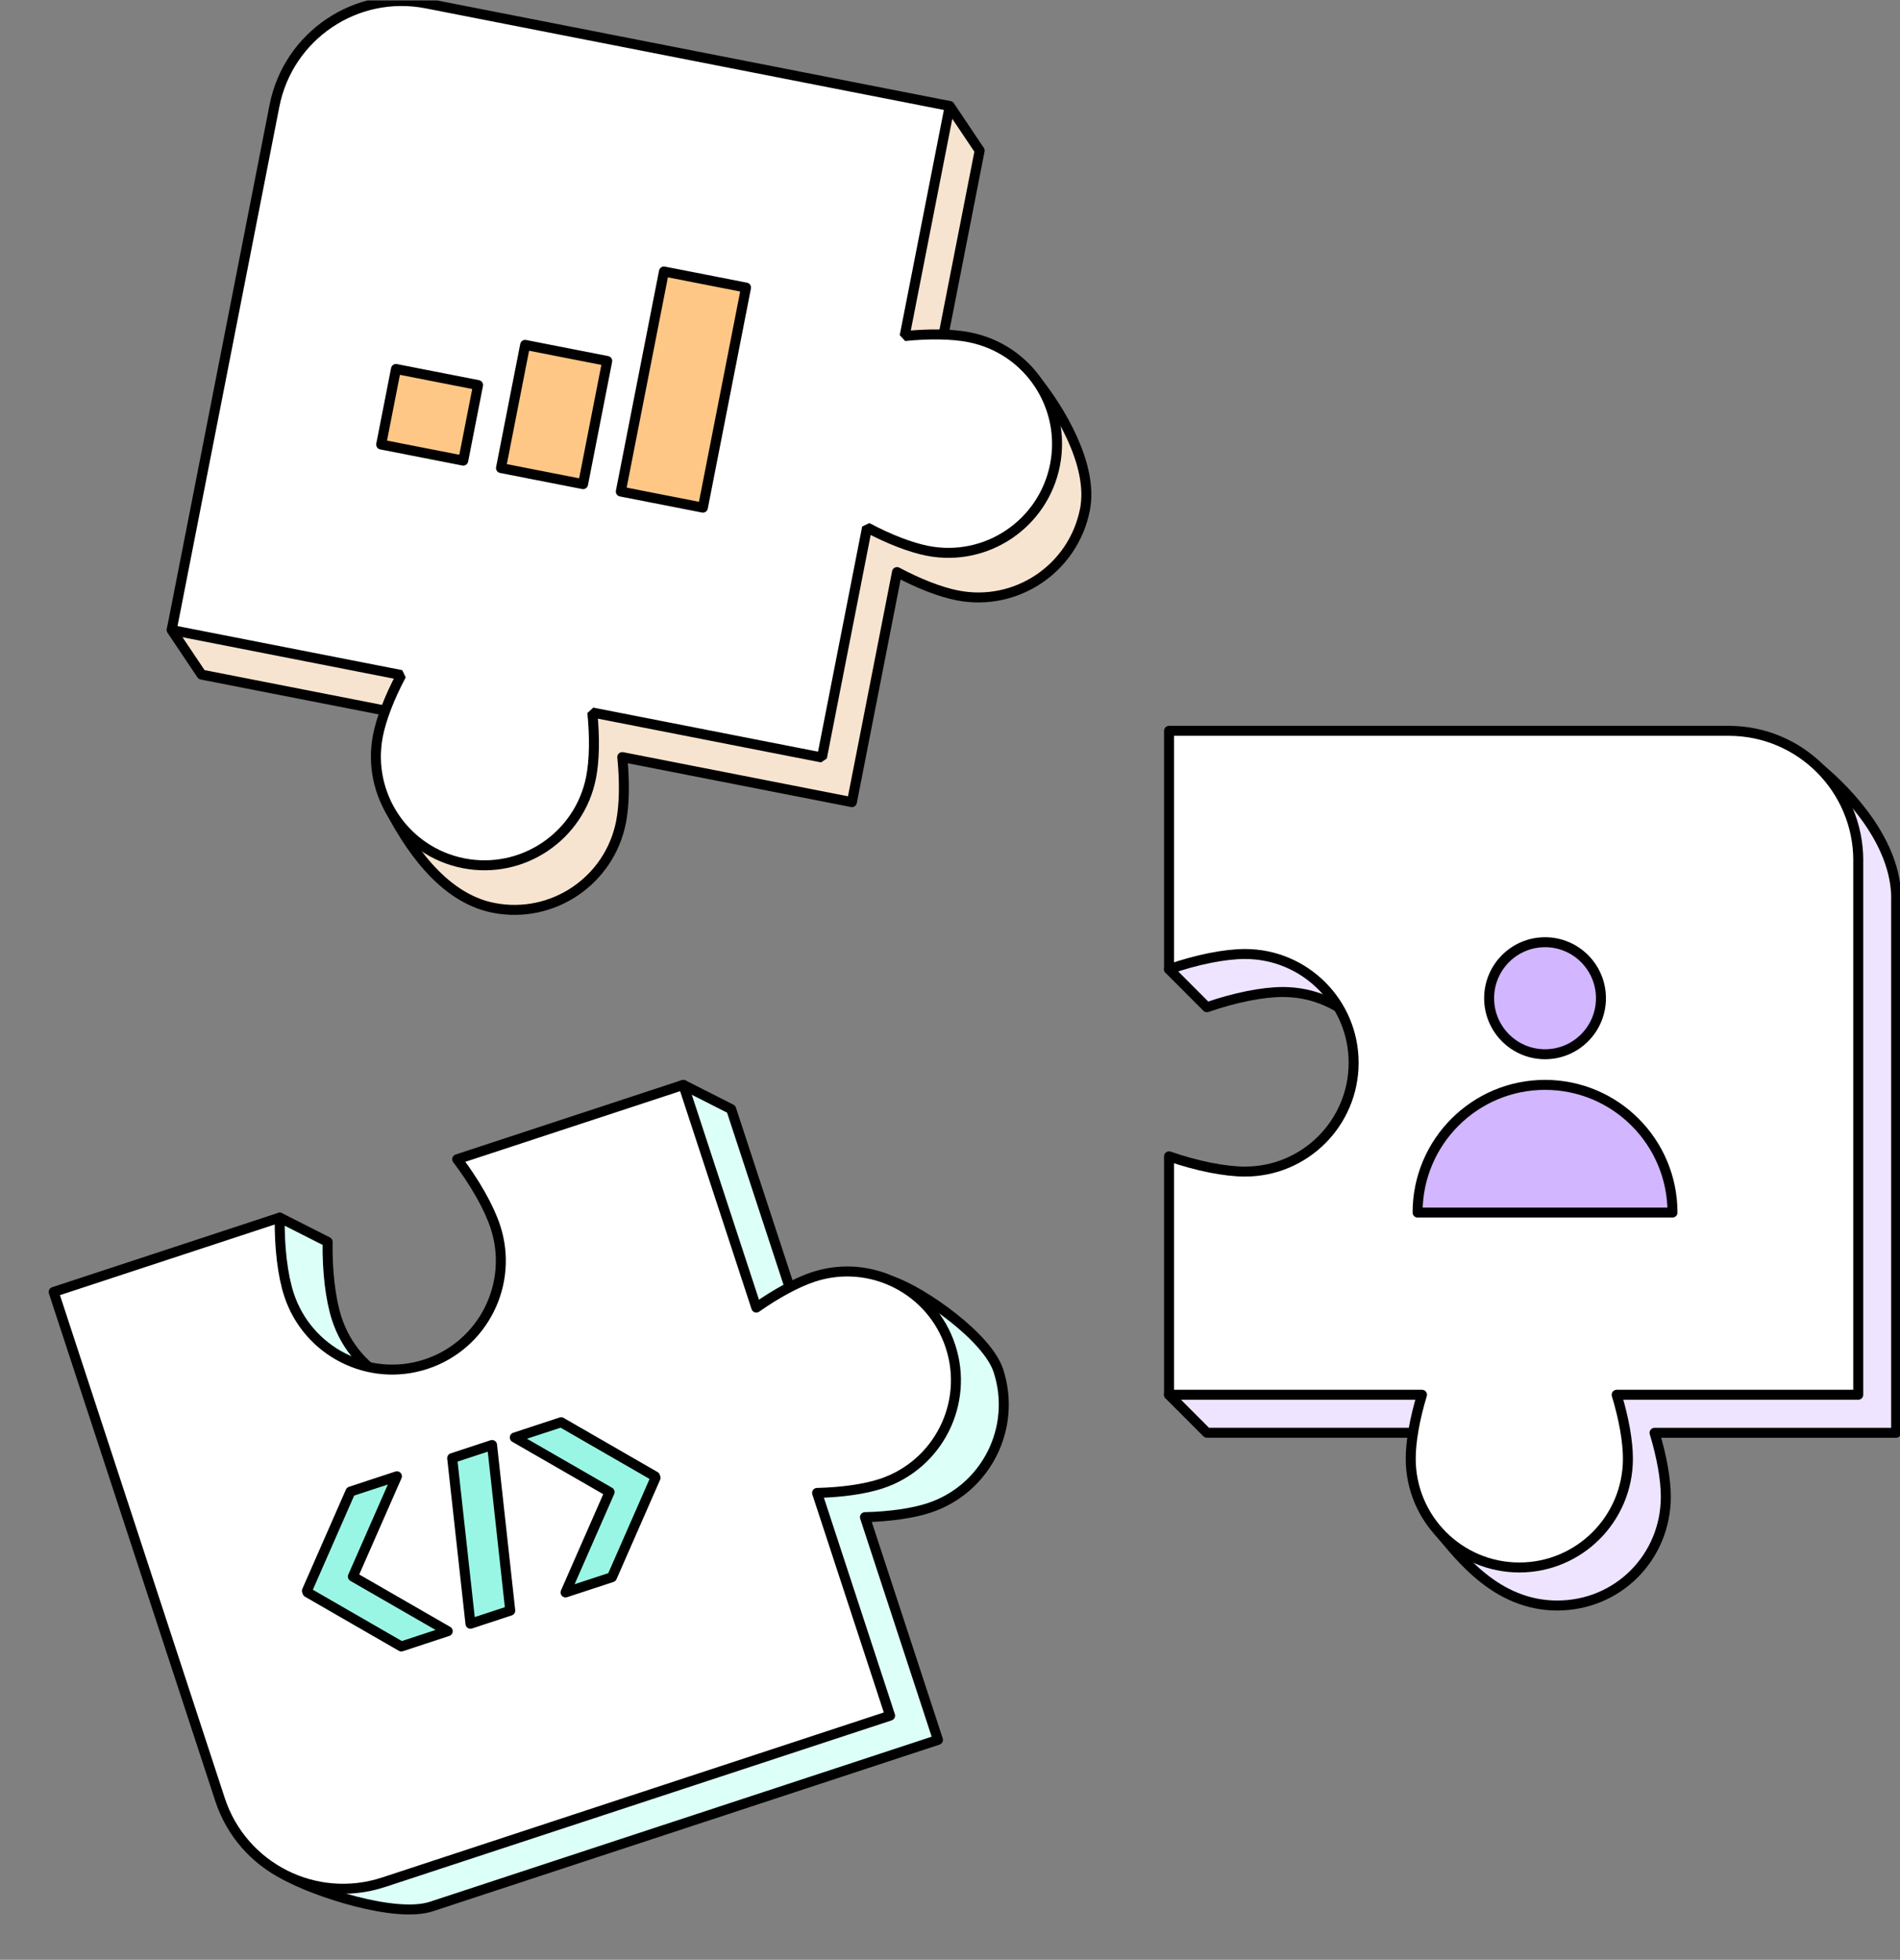 <svg width="381" height="393" viewBox="0 0 381 393" fill="none" xmlns="http://www.w3.org/2000/svg">
<rect x="0" y="0" width="381" height="393" fill="#808080" stroke="none"/>
<g clip-path="url(#clip0_1298_3616)">
<path d="M380.24 180.195C380.24 168.948 370.732 158.943 365.02 154.172C360.517 150.408 355.261 154.172 348.933 154.172H242.018L234.412 194.361L242.018 201.982C247.624 200.039 253.192 198.926 257.261 198.926C269.287 198.926 279.038 208.695 279.038 220.743C279.038 232.79 269.287 242.559 257.261 242.559C253.2 242.559 247.624 241.439 242.018 239.504L234.412 279.693L242.018 287.313H292.745C291.3 292.068 290.486 296.655 290.486 300.13C290.486 305.556 285.458 303.567 288.729 307.385C292.722 312.048 300.009 321.955 312.263 321.955C324.516 321.955 334.04 312.186 334.04 300.138C334.04 296.663 333.226 292.083 331.78 287.321H380.225V180.211L380.24 180.195Z" fill="#EEE4FF" stroke="black" stroke-width="2" stroke-linejoin="round"/>
<path d="M372.634 172.575C372.634 158.203 361.004 146.552 346.659 146.552H234.42V194.361C240.026 192.418 245.594 191.306 249.663 191.306C261.689 191.306 271.44 201.075 271.44 213.122C271.44 225.17 261.689 234.939 249.663 234.939C245.601 234.939 240.026 233.819 234.42 231.883V279.693H285.146C283.701 284.448 282.887 289.035 282.887 292.51C282.887 304.558 292.639 314.327 304.664 314.327C316.69 314.327 326.441 304.558 326.441 292.51C326.441 289.035 325.627 284.455 324.182 279.693H372.627V172.583L372.634 172.575Z" fill="white" stroke="black" stroke-width="2" stroke-linejoin="round"/>
<path d="M309.821 211.408C316.013 211.408 321.033 206.379 321.033 200.176C321.033 193.972 316.013 188.943 309.821 188.943C303.629 188.943 298.609 193.972 298.609 200.176C298.609 206.379 303.629 211.408 309.821 211.408Z" fill="#D2B6FF" stroke="black" stroke-width="2" stroke-linejoin="round"/>
<path d="M309.821 217.55C295.704 217.55 284.264 229.011 284.264 243.154H335.378C335.378 229.011 323.938 217.55 309.821 217.55Z" fill="#D2B6FF" stroke="black" stroke-width="2" stroke-linejoin="round"/>
<path d="M86.506 382.315C79.303 384.684 63.208 379.396 57.077 375.952C51.616 372.873 55.83 372.149 53.723 365.71L20.361 263.942L56.096 244.167L65.695 249.029C65.604 254.965 66.281 260.619 67.551 264.49C71.301 275.936 83.608 282.177 95.04 278.413C106.465 274.656 112.694 262.326 108.937 250.873C107.667 247.01 104.867 242.049 101.285 237.324L137.019 217.55L146.618 222.412L161.261 267.074C165.322 264.216 169.415 262.014 172.708 260.924C177.416 259.377 174.556 255.415 178.9 256.924C185.106 259.072 197.991 268.11 200.197 274.846C203.947 286.3 197.725 298.622 186.301 302.386C183.007 303.468 178.405 304.123 173.446 304.238L188.088 348.9L86.506 382.315Z" fill="#DCFFF8" stroke="black" stroke-width="2" stroke-linejoin="round"/>
<path d="M76.899 377.453C63.268 381.933 48.588 374.504 44.115 360.848L10.762 259.08L56.095 244.167C56.004 250.103 56.681 255.758 57.951 259.629C61.701 271.074 74.008 277.315 85.441 273.551C96.865 269.794 103.095 257.465 99.337 246.011C98.067 242.148 95.268 237.187 91.685 232.463L137.019 217.55L151.661 262.212C155.723 259.354 159.815 257.152 163.108 256.062C174.533 252.306 186.84 258.539 190.598 269.985C194.355 281.43 188.126 293.76 176.701 297.524C173.407 298.606 168.806 299.262 163.846 299.376L178.488 344.038L76.906 377.453H76.899Z" fill="white" stroke="black" stroke-width="2" stroke-linejoin="round"/>
<path d="M89.783 327.106L80.473 330.169L61.648 319.318L61.549 319.006L70.281 299.102L79.591 296.038L70.76 316.148L89.783 327.106ZM90.673 292.396L94.34 325.612L102.319 322.983L98.668 289.767L90.681 292.396H90.673ZM112.534 285.202L103.231 288.258L122.24 299.208L113.409 319.333L122.711 316.278L131.451 296.343L131.352 296.053L112.526 285.202H112.534Z" fill="#99F6E4" stroke="black" stroke-width="2" stroke-linejoin="round"/>
<path d="M200.39 76.574C196.986 75.907 192.344 75.828 187.4 76.334L196.444 30.203L190.446 21.262L91.527 9.633C77.45 6.873 63.795 16.069 61.03 30.172L34.425 126.34L40.423 135.281L86.469 144.309C84.136 148.697 82.455 153.042 81.787 156.452C80.537 162.823 75.556 157.513 78.41 162.802C81.575 168.68 88.241 179.95 98.967 182.052C110.768 184.366 122.216 176.656 124.534 164.833C125.203 161.423 125.285 156.772 124.783 151.821L170.83 160.849L179.874 114.718C184.253 117.052 188.59 118.733 191.994 119.4C203.795 121.714 215.243 114.003 217.561 102.181C219.357 93.02 212.062 81.681 208.263 76.86C205.154 72.911 205.703 77.624 200.389 76.582L200.39 76.574Z" fill="#F7E4D0" stroke="black" stroke-width="2" stroke-linejoin="round"/>
<path d="M194.392 67.633C190.988 66.966 186.345 66.886 181.402 67.392L190.446 21.262L85.529 0.692C71.452 -2.068 57.797 7.128 55.032 21.231L34.425 126.34L80.471 135.368C78.138 139.756 76.457 144.101 75.788 147.511C73.471 159.333 81.16 170.796 92.961 173.11C104.762 175.423 116.211 167.713 118.529 155.89C119.197 152.48 119.28 147.83 118.778 142.878L164.824 151.906L173.869 105.775C178.248 108.109 182.584 109.79 185.988 110.457C197.789 112.771 209.238 105.06 211.556 93.238C213.873 81.415 206.184 69.953 194.383 67.639L194.392 67.633Z" fill="white" stroke="black" stroke-width="2" stroke-linejoin="bevel"/>
<path d="M95.865 77.218L79.406 73.991L76.436 89.141L92.894 92.368L95.865 77.218Z" fill="#FFC786" stroke="black" stroke-width="2" stroke-linejoin="round"/>
<path d="M121.763 72.387L105.305 69.16L100.462 93.86L116.921 97.087L121.763 72.387Z" fill="#FFC786" stroke="black" stroke-width="2" stroke-linejoin="round"/>
<path d="M149.599 57.67L133.141 54.444L124.489 98.57L140.948 101.797L149.599 57.67Z" fill="#FFC786" stroke="black" stroke-width="2" stroke-linejoin="round"/>
</g>
<defs>
<clipPath id="clip0_1298_3616">
<rect width="381" height="392" fill="white" transform="translate(0 0.09)"/>
</clipPath>
</defs>
</svg>
